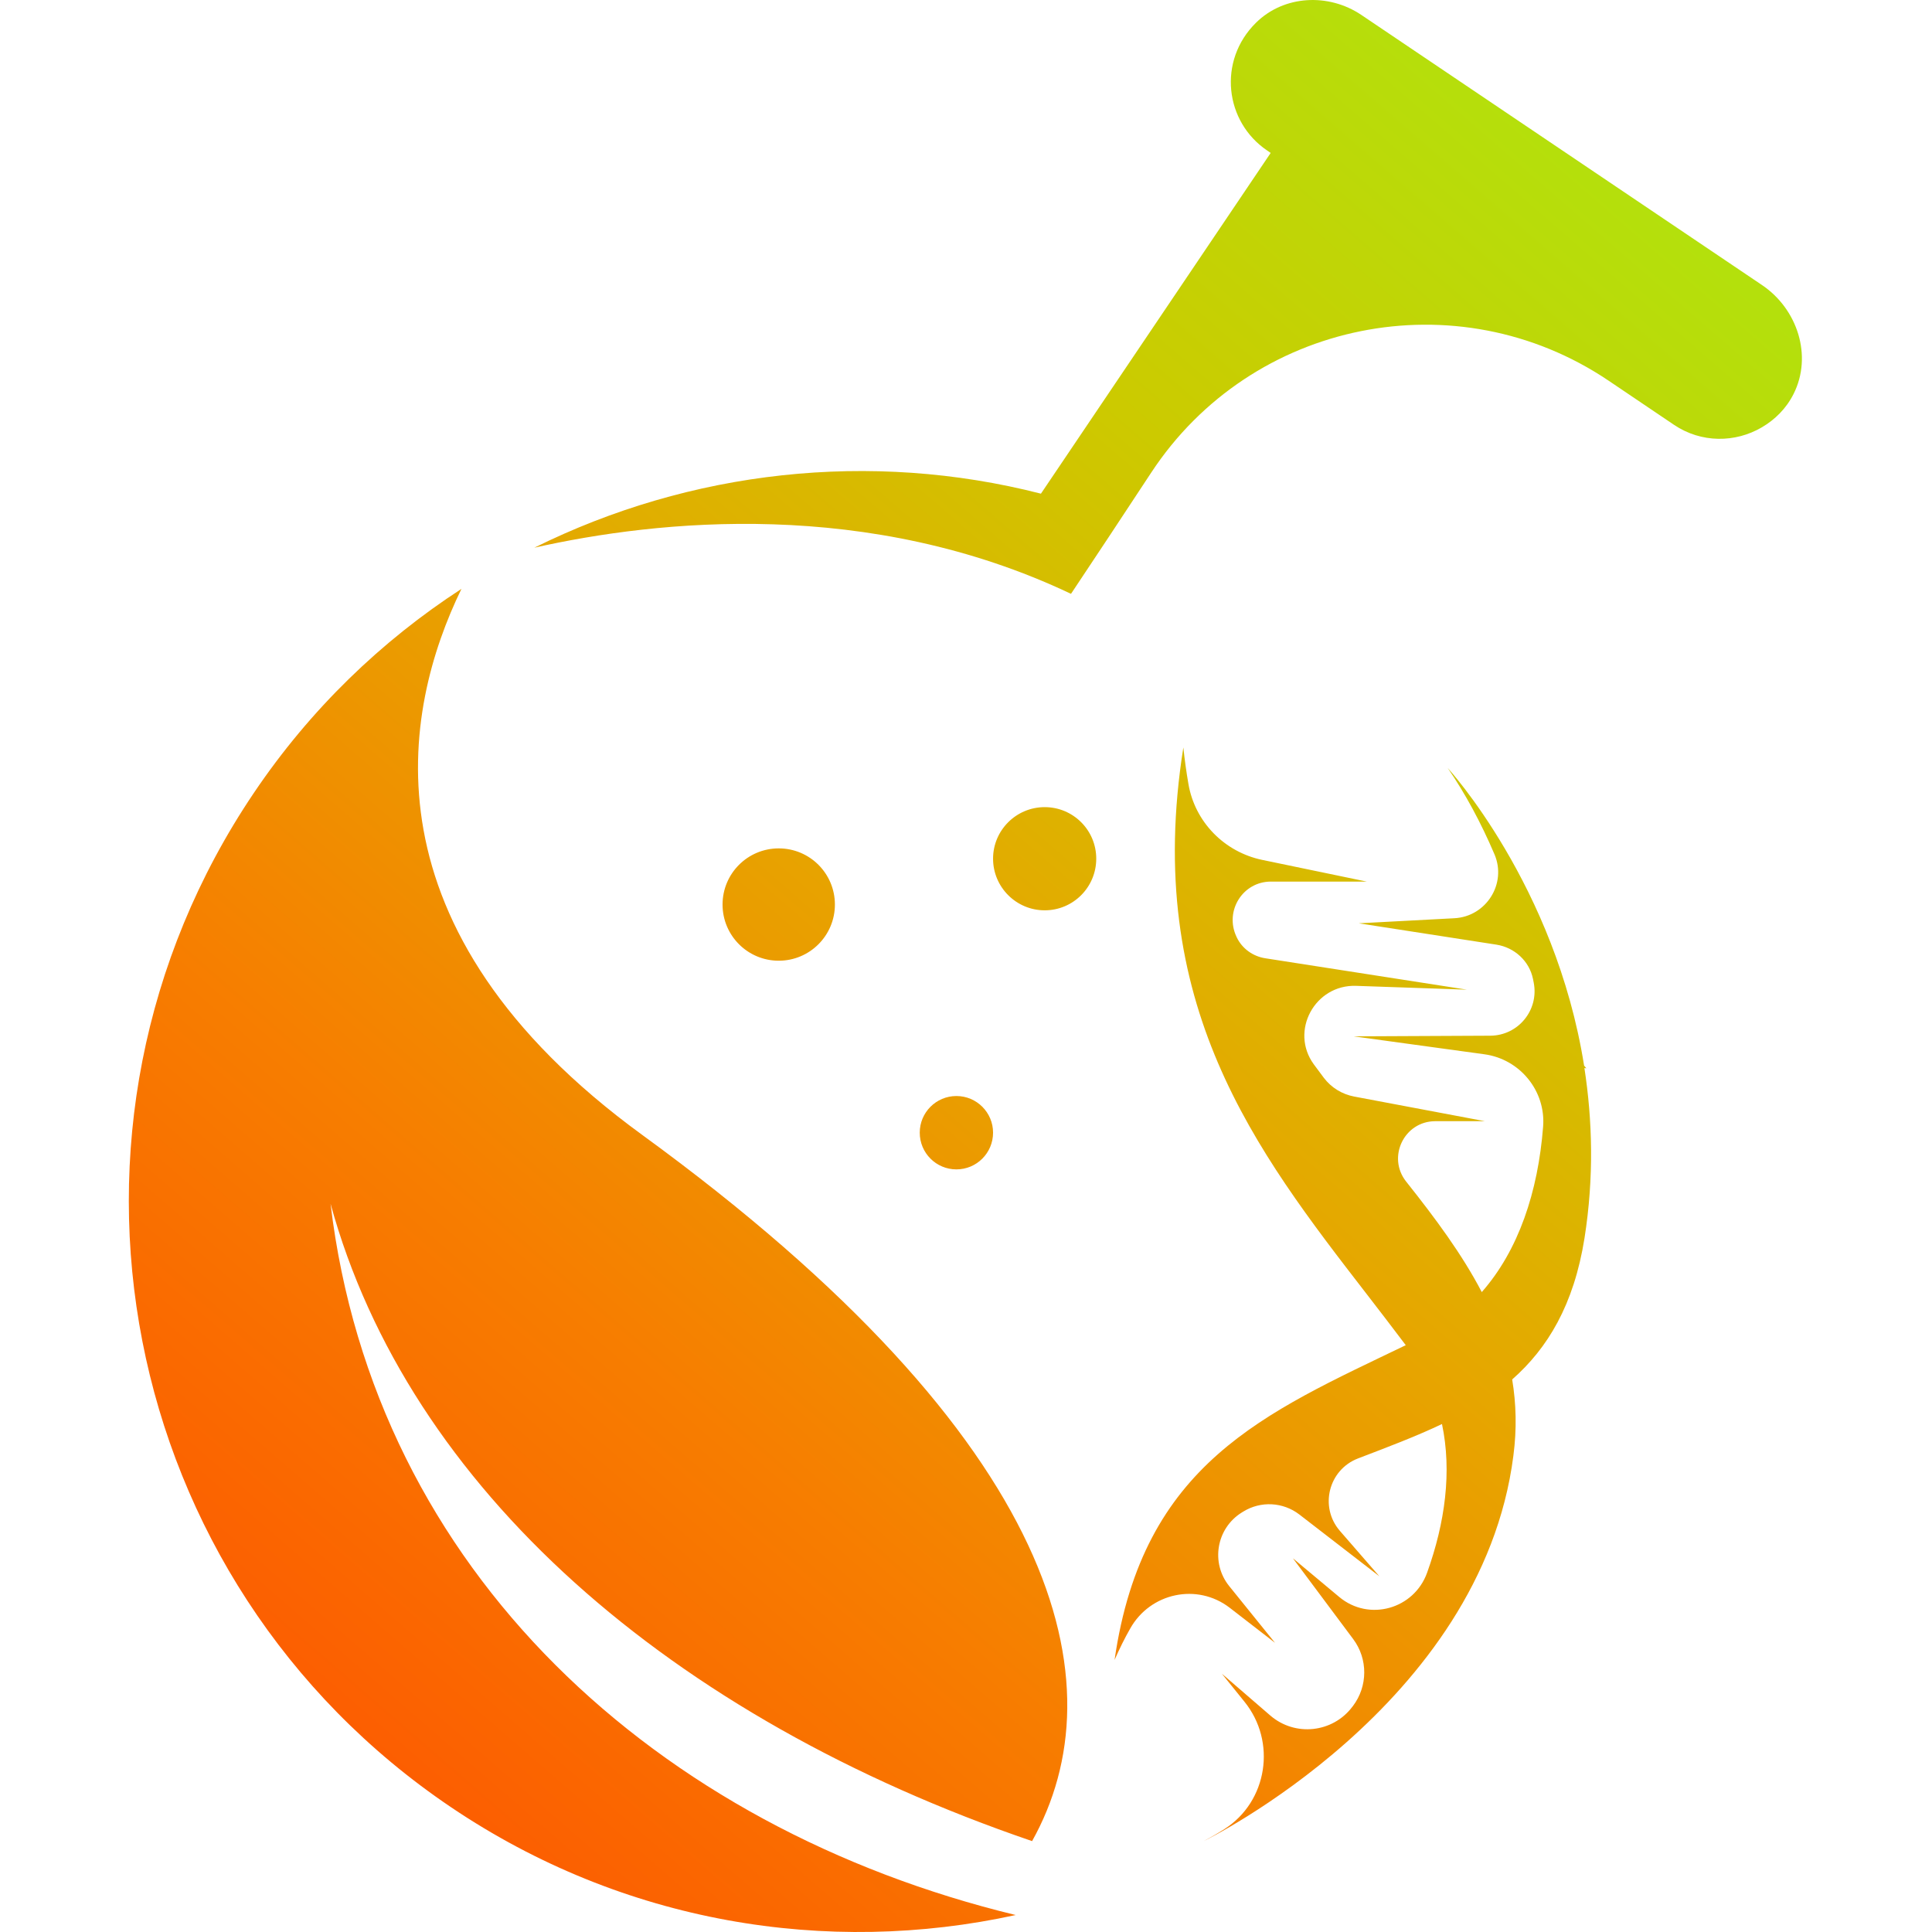 <svg width="140" height="140" viewBox="0 0 140 140" fill="none" xmlns="http://www.w3.org/2000/svg" xmlns:xlink="http://www.w3.org/1999/xlink">
	<desc>
			Created with Pixso.
	</desc>
	<defs>
		<linearGradient x1="9.336" y1="140.001" x2="130.576" y2="0" id="paint_linear_120_526_0" gradientUnits="userSpaceOnUse">
			<stop stop-color="#FF4A01"/>
			<stop offset="0.298" stop-color="#F77D00"/>
			<stop offset="0.505" stop-color="#E6A600"/>
			<stop offset="0.704" stop-color="#CCCA00"/>
			<stop offset="1" stop-color="#A8EB12"/>
		</linearGradient>
	</defs>
	<circle id="Эллипс 4" cx="70" cy="70" r="69.5" stroke="#000000" stroke-opacity="0" stroke-width="1"/>
	<path id="Слияние" d="M127.688 20.66L98.648 1.082C96.281 -0.512 93.047 -0.359 91.016 1.645C88.219 4.402 88.75 8.836 91.828 10.91L92.078 11.082L75.43 35.773C63.062 32.605 50.008 34.09 38.719 39.688C47.703 37.672 62.945 36.074 77.609 43.031C79.297 40.5 81.312 37.457 83.422 34.246C90.695 23.188 105.602 20.191 116.578 27.594L121.305 30.785C123.281 32.117 125.75 32.094 127.672 30.965C128.609 30.414 129.43 29.621 129.969 28.547C131.359 25.785 130.25 22.391 127.688 20.66ZM33.438 42.672C29.156 51.477 26.031 67.301 46.547 82.246C77.109 104.508 81.102 122.117 74.789 133.414C48.539 124.445 29.602 107.828 23.953 87.227C27.141 113.906 47.664 132.484 73.602 138.77C59.961 141.75 45.172 139.383 32.688 130.961C8.438 114.613 2.039 81.711 18.391 57.465C22.492 51.379 27.648 46.434 33.438 42.672ZM114.789 77.215L114.953 77.414L114.812 77.394C115.391 81.16 115.516 85.285 114.82 89.715C114.047 94.57 112.141 97.703 109.578 99.961C109.867 101.703 109.922 103.535 109.664 105.496C107.344 123.609 87.234 133.41 87.234 133.41C87.719 133.152 88.219 132.867 88.719 132.547C91.859 130.547 92.523 126.203 90.172 123.305L88.539 121.281L92.055 124.316C93.844 125.859 96.57 125.57 97.992 123.684L98.039 123.625C99.125 122.191 99.133 120.211 98.055 118.77L93.688 112.918L97.047 115.723C99.203 117.523 102.469 116.602 103.414 113.961C104.719 110.336 105.219 106.633 104.492 103.191C102.57 104.105 100.508 104.879 98.406 105.684C96.266 106.508 95.594 109.203 97.094 110.934L99.953 114.223C99.953 114.223 96.453 111.523 94.156 109.746C92.969 108.836 91.352 108.754 90.086 109.539C90.055 109.562 90.023 109.578 89.984 109.602C88.141 110.746 87.711 113.254 89.078 114.941L92.391 119.043L89.109 116.504C86.75 114.688 83.352 115.418 81.898 118.012C81.492 118.723 81.117 119.48 80.766 120.285C82.82 106.027 91.633 102.406 101.867 97.477C100.93 96.231 99.977 94.996 99.023 93.758C90.984 83.356 82.797 72.758 85.75 54.164C85.844 55.066 85.969 55.945 86.117 56.805C86.586 59.566 88.727 61.742 91.469 62.312L99.039 63.883L92.094 63.883C90.047 63.883 88.727 66.016 89.594 67.867C89.609 67.887 89.609 67.898 89.617 67.918C90.008 68.742 90.797 69.305 91.695 69.441L106.297 71.715L98.266 71.438C95.281 71.336 93.445 74.715 95.203 77.125C95.445 77.453 95.688 77.777 95.93 78.102C96.469 78.816 97.258 79.297 98.133 79.461L107.602 81.246L104.008 81.246C101.75 81.246 100.492 83.856 101.898 85.625C104.023 88.297 105.953 90.902 107.375 93.629C110.039 90.602 111.453 86.363 111.82 81.641C112.023 79.051 110.141 76.75 107.57 76.398L98.102 75.098L107.992 75.051C110.016 75.039 111.523 73.199 111.141 71.215L111.086 70.938C110.82 69.641 109.75 68.66 108.438 68.453L98.461 66.906L105.391 66.539C107.695 66.418 109.203 64.035 108.297 61.91C107.328 59.637 106.188 57.516 104.906 55.652C104.906 55.652 112.711 64.141 114.789 77.215ZM75.703 58.488C73.641 58.488 71.961 60.16 71.961 62.223C71.961 64.289 73.641 65.965 75.703 65.965C77.766 65.965 79.438 64.293 79.438 62.223C79.438 60.156 77.766 58.488 75.703 58.488ZM56.43 61.477C54.18 61.477 52.359 63.297 52.359 65.547C52.359 67.793 54.18 69.617 56.43 69.617C58.68 69.617 60.5 67.793 60.5 65.547C60.5 63.297 58.68 61.477 56.43 61.477ZM69.305 79.422C70.773 79.422 71.961 80.613 71.961 82.078C71.961 83.547 70.773 84.738 69.305 84.738C67.836 84.738 66.648 83.547 66.648 82.078C66.648 80.613 67.836 79.422 69.305 79.422Z" clip-rule="evenodd" fill="url(#paint_linear_120_526_0)" fill-opacity="1" fill-rule="evenodd"/>
</svg>
